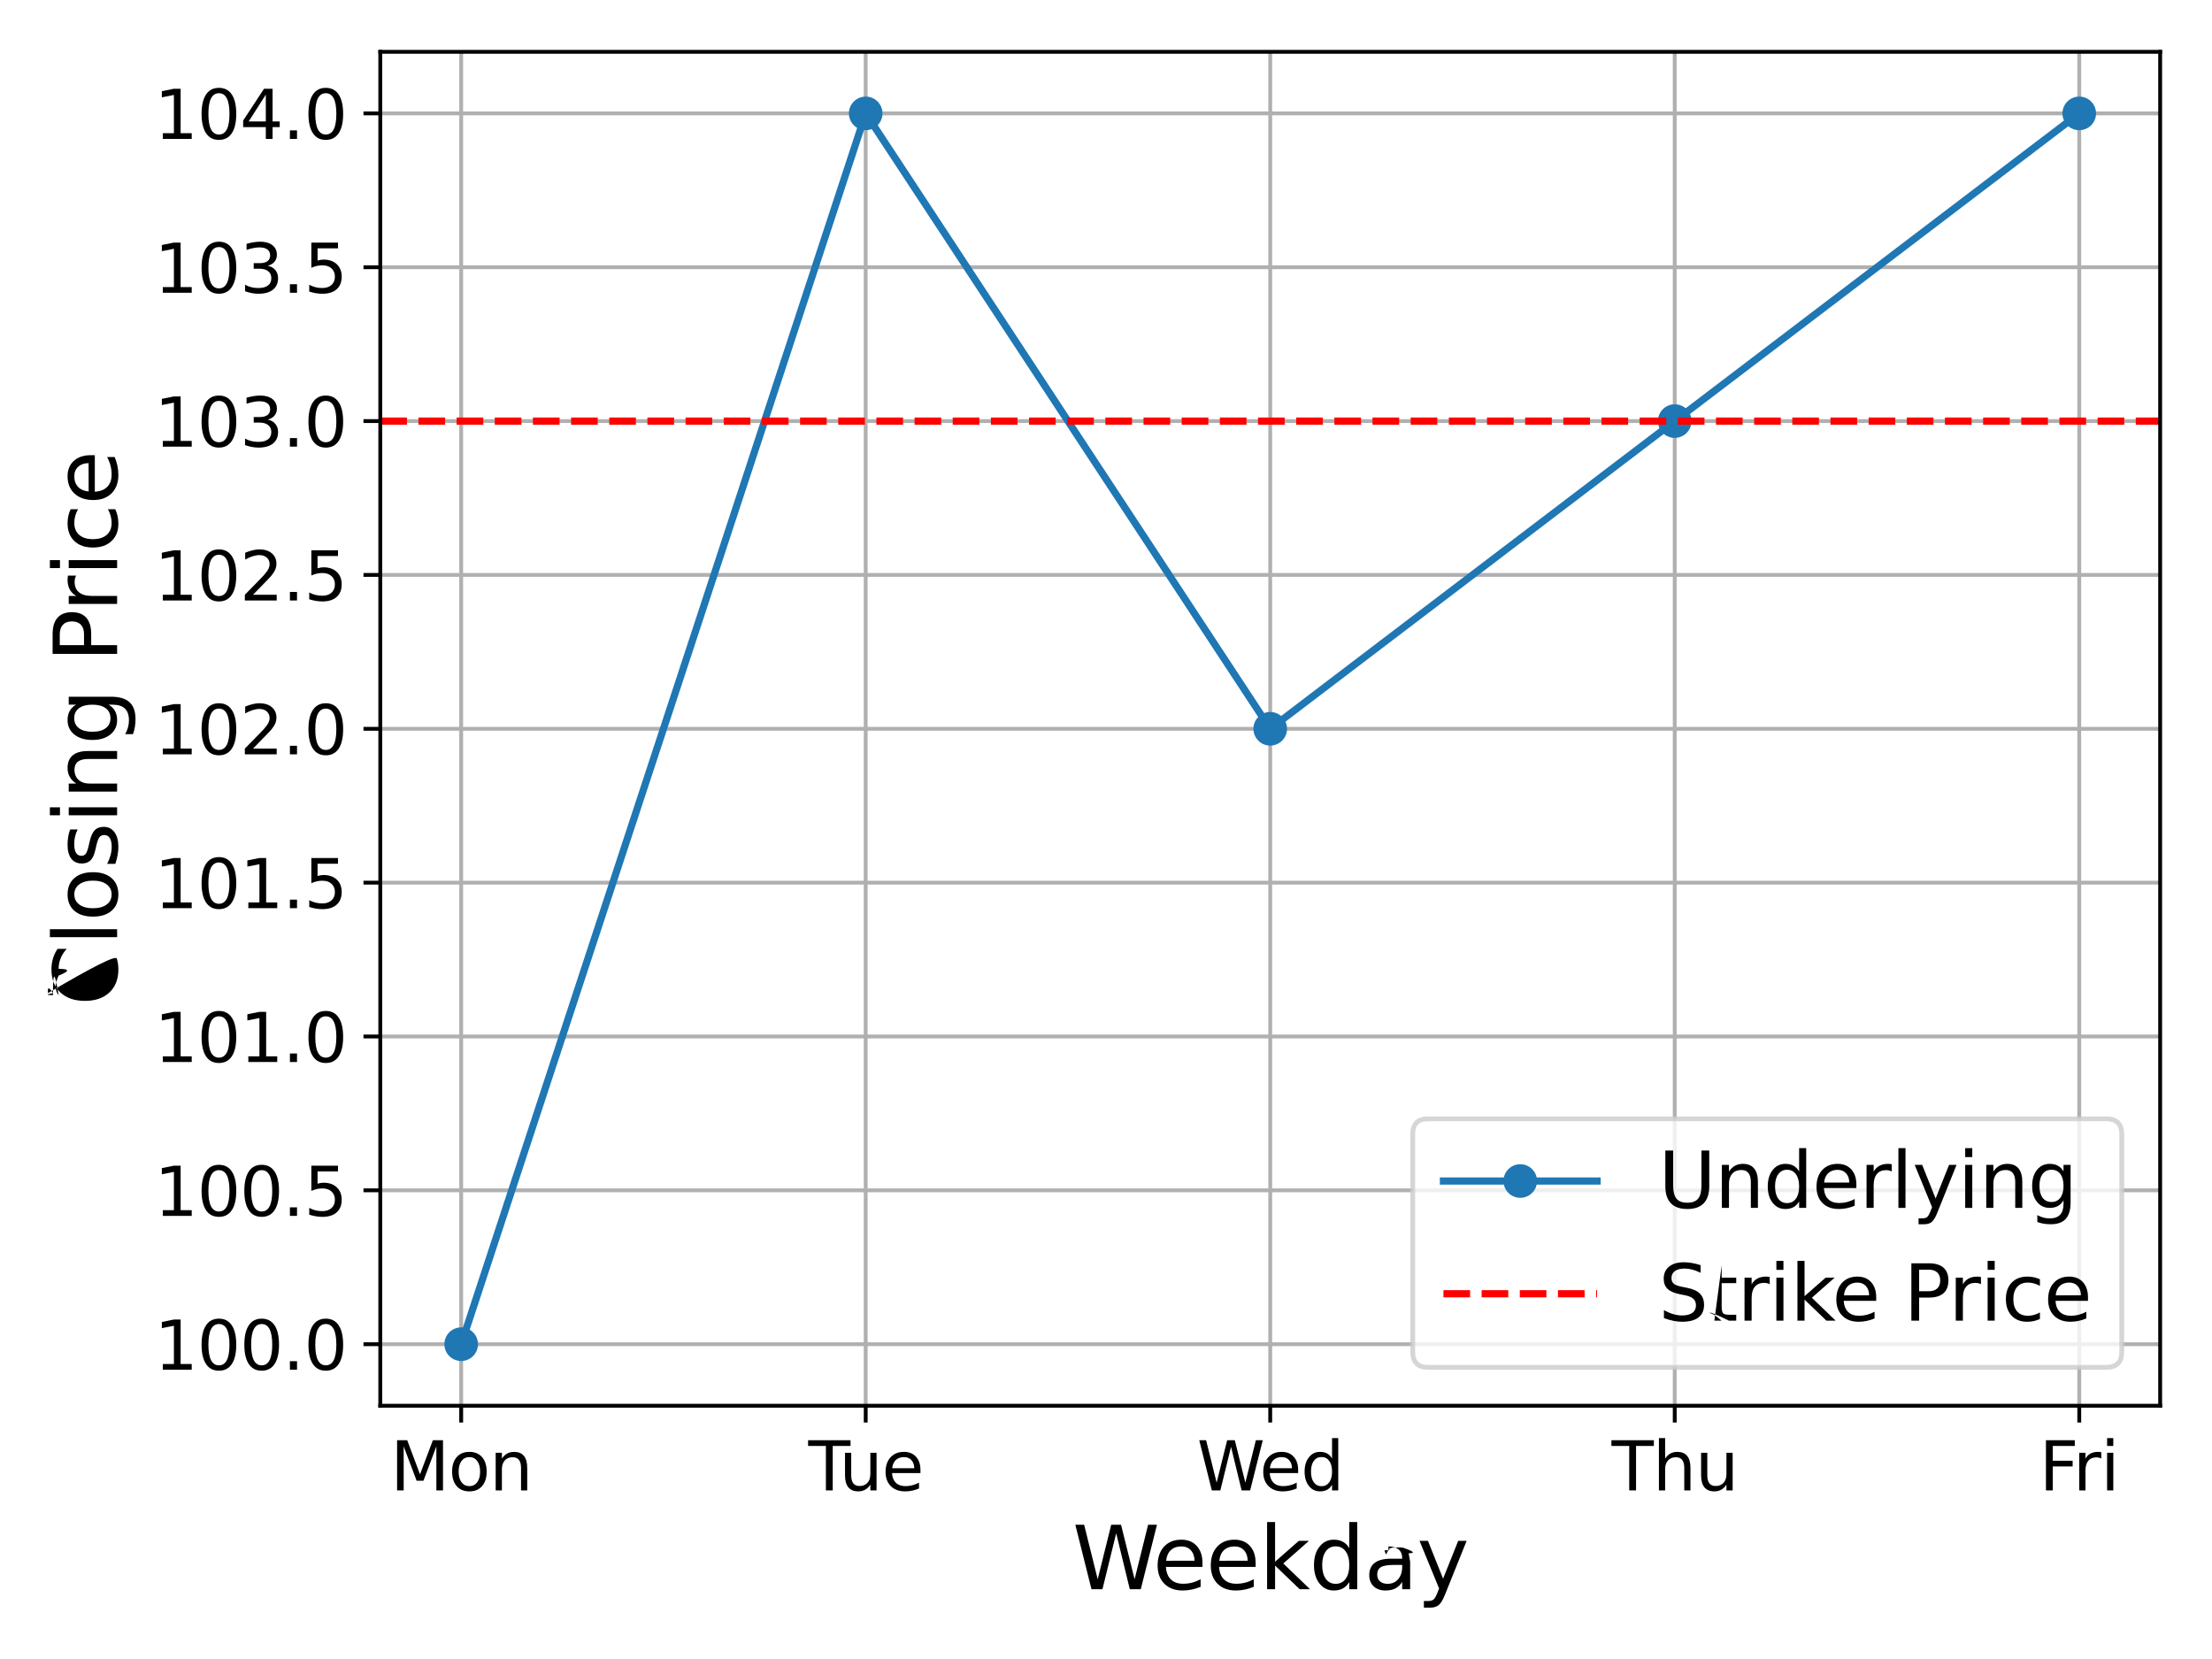 <svg xmlns:xlink="http://www.w3.org/1999/xlink" width="460.8pt" height="345.6pt" viewBox="0 0 460.8 345.6" xmlns="http://www.w3.org/2000/svg"><defs><style>*{stroke-linejoin:round;stroke-linecap:butt}</style></defs><g id="figure_1"><g id="patch_1"><path d="M0 345.6H460.8V0H0z" style="fill:#fff"/></g><g id="axes_1"><g id="patch_2"><path d="M79.22 292.84H450V10.8H79.22z" style="fill:#fff"/></g><g id="matplotlib.axis_1"><g id="xtick_1"><g id="line2d_1"><path d="M96.074 292.84V10.8" clip-path="url(#pd549f73294)" style="fill:none;stroke:#b0b0b0;stroke-width:.8;stroke-linecap:square"/></g><g id="line2d_2"><defs><path id="mc75951df93" d="M0 0V3.5" style="stroke:#000;stroke-width:.8"/></defs><g><use xlink:href="#mc75951df93" x="96.074" y="292.84" style="stroke:#000;stroke-width:.8"/></g></g><g id="text_1"><g transform="translate(81.315 310.478)scale(0.14 -0.14)"><defs><path id="DejaVuSans-4d" d="M628 4666h941L2759 1491 3956 4666h941V0H4281V4097L3078 897H2444L1241 4097V0H628V4666z" transform="scale(0.016)"/><path id="DejaVuSans-6f" d="M1959 3097q-462 0-731-361T959 1747t267-989q268-361 733-361 460 0 728 362 269 363 269 988 0 622-269 986-268 364-728 364zm0 487q750 0 1178-488 429-487 429-1349 0-859-429-1349Q2709-91 1959-91 1206-91 779 398 353 888 353 1747q0 862 426 1349 427 488 1180 488z" transform="scale(0.016)"/><path id="DejaVuSans-6e" d="M3513 2113V0H2938V2094q0 497-194 743-194 247-581 247-466 0-735-297-269-296-269-809V0H581V35e2h578V2956q207 316 486 472 280 156 646 156 603 0 912-373 310-373 310-1098z" transform="scale(0.016)"/></defs><use xlink:href="#DejaVuSans-4d"/><use xlink:href="#DejaVuSans-6f" x="86.279"/><use xlink:href="#DejaVuSans-6e" x="147.461"/></g></g></g><g id="xtick_2"><g id="line2d_3"><path d="M180.342 292.84V10.8" clip-path="url(#pd549f73294)" style="fill:none;stroke:#b0b0b0;stroke-width:.8;stroke-linecap:square"/></g><g id="line2d_4"><g><use xlink:href="#mc75951df93" x="180.342" y="292.84" style="stroke:#000;stroke-width:.8"/></g></g><g id="text_2"><g transform="translate(168.382 310.478)scale(0.14 -0.14)"><defs><path id="DejaVuSans-54" d="M-19 4666H3928V4134H2272V0H1638V4134H-19v532z" transform="scale(0.016)"/><path id="DejaVuSans-75" d="M544 1381V35e2h575V1403q0-497 193-746 194-248 582-248 465 0 735 297 271 297 271 810V35e2h575V0H29e2V538Q2691 219 2414 64 2138-91 1772-91q-603 0-916 375Q544 659 544 1381zM1991 3584z" transform="scale(0.016)"/><path id="DejaVuSans-65" d="M3597 1894V1613H953q38-594 358-905t892-311q331 0 642 81t618 244V178Q3153 47 2828-22T2169-91Q1331-91 842 396 353 884 353 1716q0 859 464 1363 464 505 1252 505 706 0 1117-455 411-454 411-1235zm-575 169q-6 471-264 752-258 282-683 282-481 0-770-272T972 2059l2050 4z" transform="scale(0.016)"/></defs><use xlink:href="#DejaVuSans-54"/><use xlink:href="#DejaVuSans-75" x="45.959"/><use xlink:href="#DejaVuSans-65" x="109.338"/></g></g></g><g id="xtick_3"><g id="line2d_5"><path d="M264.61 292.84V10.8" clip-path="url(#pd549f73294)" style="fill:none;stroke:#b0b0b0;stroke-width:.8;stroke-linecap:square"/></g><g id="line2d_6"><g><use xlink:href="#mc75951df93" x="264.61" y="292.84" style="stroke:#000;stroke-width:.8"/></g></g><g id="text_3"><g transform="translate(249.349 310.478)scale(0.14 -0.14)"><defs><path id="DejaVuSans-57" d="M213 4666H850L1831 722l978 3944h710L45e2 722l978 3944h641L4947 0H4153L3169 4050 2175 0H1381L213 4666z" transform="scale(0.016)"/><path id="DejaVuSans-64" d="M2906 2969V4863h575V0H2906V525Q2725 213 2448 61 2172-91 1784-91 1150-91 751 415 353 922 353 1747T751 3078q399 506 1033 506 388 0 664-152 277-151 458-463zM947 1747q0-634 261-995t717-361 718 361q263 361 263 995t-263 995q-262 361-718 361t-717-361-261-995z" transform="scale(0.016)"/></defs><use xlink:href="#DejaVuSans-57"/><use xlink:href="#DejaVuSans-65" x="93.002"/><use xlink:href="#DejaVuSans-64" x="154.525"/></g></g></g><g id="xtick_4"><g id="line2d_7"><path d="M348.878 292.84V10.8" clip-path="url(#pd549f73294)" style="fill:none;stroke:#b0b0b0;stroke-width:.8;stroke-linecap:square"/></g><g id="line2d_8"><g><use xlink:href="#mc75951df93" x="348.878" y="292.84" style="stroke:#000;stroke-width:.8"/></g></g><g id="text_4"><g transform="translate(335.73 310.478)scale(0.14 -0.14)"><defs><path id="DejaVuSans-68" d="M3513 2113V0H2938V2094q0 497-194 743-194 247-581 247-466 0-735-297-269-296-269-809V0H581V4863h578V2956q207 316 486 472 280 156 646 156 603 0 912-373 310-373 310-1098z" transform="scale(0.016)"/></defs><use xlink:href="#DejaVuSans-54"/><use xlink:href="#DejaVuSans-68" x="61.084"/><use xlink:href="#DejaVuSans-75" x="124.463"/></g></g></g><g id="xtick_5"><g id="line2d_9"><path d="M433.146 292.84V10.8" clip-path="url(#pd549f73294)" style="fill:none;stroke:#b0b0b0;stroke-width:.8;stroke-linecap:square"/></g><g id="line2d_10"><g><use xlink:href="#mc75951df93" x="433.146" y="292.84" style="stroke:#000;stroke-width:.8"/></g></g><g id="text_5"><g transform="translate(424.805 310.478)scale(0.14 -0.14)"><defs><path id="DejaVuSans-46" d="M628 4666H3309V4134H1259V2759H3109V2228H1259V0H628V4666z" transform="scale(0.016)"/><path id="DejaVuSans-72" d="M2631 2963q-97 56-211 82-114 27-251 27-488 0-749-317t-261-911V0H581V35e2h578V2956q182 319 472 473 291 155 707 155 59 0 131-8 72-7 159-23l3-590z" transform="scale(0.016)"/><path id="DejaVuSans-69" d="M603 35e2h575V0H603V35e2zm0 1363h575V4134H603v729z" transform="scale(0.016)"/></defs><use xlink:href="#DejaVuSans-46"/><use xlink:href="#DejaVuSans-72" x="50.27"/><use xlink:href="#DejaVuSans-69" x="91.383"/></g></g></g><g id="text_6"><g transform="translate(223.397 331.067)scale(0.18 -0.18)"><defs><path id="DejaVuSans-6b" d="M581 4863h578V1991L2875 35e2h734L1753 1863 3688 0H2938L1159 1709V0H581V4863z" transform="scale(0.016)"/><path id="DejaVuSans-61" d="M2194 1759q-697 0-966-159T959 1056q0-306 202-486 202-179 548-179 479 0 768 339t289 901v128H2194zm1147 238V0H2766V531Q2569 213 2275 61T1556-91q-537 0-855 302-317 302-317 808 0 590 395 890 396 3e2 1180 3e2h807v57q0 397-261 614t-733 217q-3e2.0-585-72-284-72-546-216v532q315 122 612 182 297 61 578 61 760 0 1135-394 375-393 375-1193z" transform="scale(0.016)"/><path id="DejaVuSans-79" d="M2059-325q-243-625-475-815-231-191-618-191H506v481H844q237 0 368 113 132 112 291 531L1606 56 191 35e2H8e2L1894 763 2988 35e2h609L2059-325z" transform="scale(0.016)"/></defs><use xlink:href="#DejaVuSans-57"/><use xlink:href="#DejaVuSans-65" x="93.002"/><use xlink:href="#DejaVuSans-65" x="154.525"/><use xlink:href="#DejaVuSans-6b" x="216.049"/><use xlink:href="#DejaVuSans-64" x="273.959"/><use xlink:href="#DejaVuSans-61" x="337.436"/><use xlink:href="#DejaVuSans-79" x="398.715"/></g></g></g><g id="matplotlib.axis_2"><g id="ytick_1"><g id="line2d_11"><path d="M79.22 280.02H450" clip-path="url(#pd549f73294)" style="fill:none;stroke:#b0b0b0;stroke-width:.8;stroke-linecap:square"/></g><g id="line2d_12"><defs><path id="m7130c30e44" d="M0 0H-3.5" style="stroke:#000;stroke-width:.8"/></defs><g><use xlink:href="#m7130c30e44" x="79.22" y="280.02" style="stroke:#000;stroke-width:.8"/></g></g><g id="text_7"><g transform="translate(32.141 285.339)scale(0.14 -0.14)"><defs><path id="DejaVuSans-31" d="M794 531H1825V4091L703 3866v575l1116 225h631V531H3481V0H794V531z" transform="scale(0.016)"/><path id="DejaVuSans-30" d="M2034 4250q-487 0-733-480-245-479-245-1442 0-959 245-1439 246-480 733-480 491 0 736 480 246 480 246 1439 0 963-246 1442-245 480-736 480zm0 5e2q785 0 1199-621 414-620 414-1801 0-1178-414-1799Q2819-91 2034-91 1250-91 836 529 422 1150 422 2328q0 1181 414 1801 414 621 1198 621z" transform="scale(0.016)"/><path id="DejaVuSans-2e" d="M684 794h660V0H684V794z" transform="scale(0.016)"/></defs><use xlink:href="#DejaVuSans-31"/><use xlink:href="#DejaVuSans-30" x="63.623"/><use xlink:href="#DejaVuSans-30" x="127.246"/><use xlink:href="#DejaVuSans-2e" x="190.869"/><use xlink:href="#DejaVuSans-30" x="222.656"/></g></g></g><g id="ytick_2"><g id="line2d_13"><path d="M79.22 247.97H450" clip-path="url(#pd549f73294)" style="fill:none;stroke:#b0b0b0;stroke-width:.8;stroke-linecap:square"/></g><g id="line2d_14"><g><use xlink:href="#m7130c30e44" x="79.22" y="247.97" style="stroke:#000;stroke-width:.8"/></g></g><g id="text_8"><g transform="translate(32.141 253.289)scale(0.14 -0.14)"><defs><path id="DejaVuSans-35" d="M691 4666H3169V4134H1269V2991q137 47 274 70 138 23 276 23 781 0 1237-428 457-428 457-1159 0-753-469-1171Q2575-91 1722-91q-294 0-599 50Q819 9 494 109V744q281-153 581-228t634-75q541 0 856 284 316 284 316 772 0 487-316 771-315 285-856 285-253 0-505-56-251-56-513-175V4666z" transform="scale(0.016)"/></defs><use xlink:href="#DejaVuSans-31"/><use xlink:href="#DejaVuSans-30" x="63.623"/><use xlink:href="#DejaVuSans-30" x="127.246"/><use xlink:href="#DejaVuSans-2e" x="190.869"/><use xlink:href="#DejaVuSans-35" x="222.656"/></g></g></g><g id="ytick_3"><g id="line2d_15"><path d="M79.22 215.92H450" clip-path="url(#pd549f73294)" style="fill:none;stroke:#b0b0b0;stroke-width:.8;stroke-linecap:square"/></g><g id="line2d_16"><g><use xlink:href="#m7130c30e44" x="79.22" y="215.92" style="stroke:#000;stroke-width:.8"/></g></g><g id="text_9"><g transform="translate(32.141 221.239)scale(0.14 -0.14)"><use xlink:href="#DejaVuSans-31"/><use xlink:href="#DejaVuSans-30" x="63.623"/><use xlink:href="#DejaVuSans-31" x="127.246"/><use xlink:href="#DejaVuSans-2e" x="190.869"/><use xlink:href="#DejaVuSans-30" x="222.656"/></g></g></g><g id="ytick_4"><g id="line2d_17"><path d="M79.22 183.87H450" clip-path="url(#pd549f73294)" style="fill:none;stroke:#b0b0b0;stroke-width:.8;stroke-linecap:square"/></g><g id="line2d_18"><g><use xlink:href="#m7130c30e44" x="79.22" y="183.87" style="stroke:#000;stroke-width:.8"/></g></g><g id="text_10"><g transform="translate(32.141 189.189)scale(0.14 -0.14)"><use xlink:href="#DejaVuSans-31"/><use xlink:href="#DejaVuSans-30" x="63.623"/><use xlink:href="#DejaVuSans-31" x="127.246"/><use xlink:href="#DejaVuSans-2e" x="190.869"/><use xlink:href="#DejaVuSans-35" x="222.656"/></g></g></g><g id="ytick_5"><g id="line2d_19"><path d="M79.22 151.82H450" clip-path="url(#pd549f73294)" style="fill:none;stroke:#b0b0b0;stroke-width:.8;stroke-linecap:square"/></g><g id="line2d_20"><g><use xlink:href="#m7130c30e44" x="79.22" y="151.82" style="stroke:#000;stroke-width:.8"/></g></g><g id="text_11"><g transform="translate(32.141 157.139)scale(0.14 -0.14)"><defs><path id="DejaVuSans-32" d="M1228 531H3431V0H469V531q359 372 979 998 621 627 780 809 303 340 423 576 121 236 121 464 0 372-261 606-261 235-680 235-297 0-627-103-329-103-704-313v638q381 153 712 231 332 78 607 78 725 0 1156-363 431-362 431-968 0-288-108-546-107-257-392-607-78-91-497-524-418-433-1181-1211z" transform="scale(0.016)"/></defs><use xlink:href="#DejaVuSans-31"/><use xlink:href="#DejaVuSans-30" x="63.623"/><use xlink:href="#DejaVuSans-32" x="127.246"/><use xlink:href="#DejaVuSans-2e" x="190.869"/><use xlink:href="#DejaVuSans-30" x="222.656"/></g></g></g><g id="ytick_6"><g id="line2d_21"><path d="M79.22 119.77H450" clip-path="url(#pd549f73294)" style="fill:none;stroke:#b0b0b0;stroke-width:.8;stroke-linecap:square"/></g><g id="line2d_22"><g><use xlink:href="#m7130c30e44" x="79.22" y="119.77" style="stroke:#000;stroke-width:.8"/></g></g><g id="text_12"><g transform="translate(32.141 125.089)scale(0.14 -0.14)"><use xlink:href="#DejaVuSans-31"/><use xlink:href="#DejaVuSans-30" x="63.623"/><use xlink:href="#DejaVuSans-32" x="127.246"/><use xlink:href="#DejaVuSans-2e" x="190.869"/><use xlink:href="#DejaVuSans-35" x="222.656"/></g></g></g><g id="ytick_7"><g id="line2d_23"><path d="M79.22 87.72H450" clip-path="url(#pd549f73294)" style="fill:none;stroke:#b0b0b0;stroke-width:.8;stroke-linecap:square"/></g><g id="line2d_24"><g><use xlink:href="#m7130c30e44" x="79.22" y="87.72" style="stroke:#000;stroke-width:.8"/></g></g><g id="text_13"><g transform="translate(32.141 93.039)scale(0.14 -0.14)"><defs><path id="DejaVuSans-33" d="M2597 2516q453-97 707-404 255-306 255-756 0-690-475-1069Q2609-91 1734-91q-293 0-604 58T488 141V750q262-153 574-231 313-78 654-78 593 0 904 234t311 681q0 413-289 645-289 233-804 233H1294v519h569q465 0 712 186t247 536q0 359-255 551-254 193-729 193-260 0-557-57-297-56-653-174v562q360 1e2 674 150t592 50q719 0 1137-327 419-326 419-882 0-388-222-655t-631-370z" transform="scale(0.016)"/></defs><use xlink:href="#DejaVuSans-31"/><use xlink:href="#DejaVuSans-30" x="63.623"/><use xlink:href="#DejaVuSans-33" x="127.246"/><use xlink:href="#DejaVuSans-2e" x="190.869"/><use xlink:href="#DejaVuSans-30" x="222.656"/></g></g></g><g id="ytick_8"><g id="line2d_25"><path d="M79.22 55.67H450" clip-path="url(#pd549f73294)" style="fill:none;stroke:#b0b0b0;stroke-width:.8;stroke-linecap:square"/></g><g id="line2d_26"><g><use xlink:href="#m7130c30e44" x="79.22" y="55.67" style="stroke:#000;stroke-width:.8"/></g></g><g id="text_14"><g transform="translate(32.141 60.989)scale(0.14 -0.14)"><use xlink:href="#DejaVuSans-31"/><use xlink:href="#DejaVuSans-30" x="63.623"/><use xlink:href="#DejaVuSans-33" x="127.246"/><use xlink:href="#DejaVuSans-2e" x="190.869"/><use xlink:href="#DejaVuSans-35" x="222.656"/></g></g></g><g id="ytick_9"><g id="line2d_27"><path d="M79.22 23.62H450" clip-path="url(#pd549f73294)" style="fill:none;stroke:#b0b0b0;stroke-width:.8;stroke-linecap:square"/></g><g id="line2d_28"><g><use xlink:href="#m7130c30e44" x="79.22" y="23.62" style="stroke:#000;stroke-width:.8"/></g></g><g id="text_15"><g transform="translate(32.141 28.939)scale(0.14 -0.14)"><defs><path id="DejaVuSans-34" d="M2419 4116 825 1625H2419V4116zm-166 550h794V1625h666V11e2H3047V0H2419V11e2H313v609L2253 4666z" transform="scale(0.016)"/></defs><use xlink:href="#DejaVuSans-31"/><use xlink:href="#DejaVuSans-30" x="63.623"/><use xlink:href="#DejaVuSans-34" x="127.246"/><use xlink:href="#DejaVuSans-2e" x="190.869"/><use xlink:href="#DejaVuSans-30" x="222.656"/></g></g></g><g id="text_16"><g transform="translate(24.397 209.534)rotate(-90)scale(0.18 -0.18)"><defs><path id="DejaVuSans-43" d="M4122 4306V3641q-319 297-680 443-361 147-767 147-8e2.0-1225-489T1025 2328q0-922 425-1411T2675 428q406 0 767 147t680 444V359Q3791 134 3420 21 3050-91 2638-91 1578-91 968 557 359 1206 359 2328q0 1125 609 1773 610 649 1670 649 418 0 788-111 371-111 696-333z" transform="scale(0.016)"/><path id="DejaVuSans-6c" d="M603 4863h575V0H603V4863z" transform="scale(0.016)"/><path id="DejaVuSans-73" d="M2834 3397V2853q-243 125-506 187-262 63-544 63-428 0-642-131T928 2578q0-2e2 153-314t616-217l197-44q612-131 870-370t258-667q0-488-386-773Q2250-91 1575-91q-281 0-586 55T347 128V722Q666 556 975 473q309-82 613-82 406 0 624 139 219 139 219 392 0 234-158 359-157 125-692 241l-2e2 47q-534 112-772 345-237 233-237 639 0 494 350 762 350 269 994 269 318 0 599-47 282-46 519-140z" transform="scale(0.016)"/><path id="DejaVuSans-67" d="M2906 1791q0 625-258 968-257 344-723 344-462 0-720-344-258-343-258-968 0-622 258-966t720-344q466 0 723 344 258 344 258 966zM3481 434q0-893-397-1329-396-436-1215-436-303 0-572 45T775-1147v559q253-137 5e2-202 247-66 503-66 566 0 847 295t281 892V616q-178-310-456-463T1784 0Q1141 0 747 490 353 981 353 1791q0 812 394 1302 394 491 1037 491 388 0 666-153t456-462v531h575V434z" transform="scale(0.016)"/><path id="DejaVuSans-20" transform="scale(0.016)"/><path id="DejaVuSans-50" d="M1259 4147V2394h794q441 0 681 228 241 228 241 650 0 419-241 647-240 228-681 228H1259zM628 4666H2053q785 0 1186-355 402-355 402-1039 0-691-402-1044-401-353-1186-353H1259V0H628V4666z" transform="scale(0.016)"/><path id="DejaVuSans-63" d="M3122 3366V2828q-244 135-489 202t-495 67q-560 0-870-355-309-354-309-995t309-996q310-354 870-354 250 0 495 67t489 202V134Q2881 22 2623-34q-257-57-548-57-791 0-1257 497Q353 903 353 1747q0 856 470 1346 471 491 1290 491 265 0 518-55 253-54 491-163z" transform="scale(0.016)"/></defs><use xlink:href="#DejaVuSans-43"/><use xlink:href="#DejaVuSans-6c" x="69.824"/><use xlink:href="#DejaVuSans-6f" x="97.607"/><use xlink:href="#DejaVuSans-73" x="158.789"/><use xlink:href="#DejaVuSans-69" x="210.889"/><use xlink:href="#DejaVuSans-6e" x="238.672"/><use xlink:href="#DejaVuSans-67" x="302.051"/><use xlink:href="#DejaVuSans-20" x="365.527"/><use xlink:href="#DejaVuSans-50" x="397.314"/><use xlink:href="#DejaVuSans-72" x="455.867"/><use xlink:href="#DejaVuSans-69" x="496.98"/><use xlink:href="#DejaVuSans-63" x="524.764"/><use xlink:href="#DejaVuSans-65" x="579.744"/></g></g></g><g id="line2d_29"><path d="M96.074 280.02l84.268-256.4L264.61 151.82l84.268-64.1 84.268-64.1" clip-path="url(#pd549f73294)" style="fill:none;stroke:#1f77b4;stroke-width:1.5;stroke-linecap:square"/><defs><path id="m7ed2d56dd7" d="M0 3c.796.0 1.559-.316 2.121-.879C2.684 1.559 3 .796 3 0s-.316-1.559-.879-2.121C1.559-2.684.796-3 0-3s-1.559.316-2.121.879C-2.684-1.559-3-.796-3 0s.316 1.559.879 2.121C-1.559 2.684-.796 3 0 3z" style="stroke:#1f77b4"/></defs><g clip-path="url(#pd549f73294)"><use xlink:href="#m7ed2d56dd7" x="96.074" y="280.02" style="fill:#1f77b4;stroke:#1f77b4"/><use xlink:href="#m7ed2d56dd7" x="180.342" y="23.62" style="fill:#1f77b4;stroke:#1f77b4"/><use xlink:href="#m7ed2d56dd7" x="264.61" y="151.82" style="fill:#1f77b4;stroke:#1f77b4"/><use xlink:href="#m7ed2d56dd7" x="348.878" y="87.72" style="fill:#1f77b4;stroke:#1f77b4"/><use xlink:href="#m7ed2d56dd7" x="433.146" y="23.62" style="fill:#1f77b4;stroke:#1f77b4"/></g></g><g id="line2d_30"><path d="M79.22 87.72H450" clip-path="url(#pd549f73294)" style="fill:none;stroke-dasharray:5.55,2.4;stroke-dashoffset:0;stroke:red;stroke-width:1.5"/></g><g id="patch_3"><path d="M79.22 292.84V10.8" style="fill:none;stroke:#000;stroke-width:.8;stroke-linejoin:miter;stroke-linecap:square"/></g><g id="patch_4"><path d="M450 292.84V10.8" style="fill:none;stroke:#000;stroke-width:.8;stroke-linejoin:miter;stroke-linecap:square"/></g><g id="patch_5"><path d="M79.22 292.84H450" style="fill:none;stroke:#000;stroke-width:.8;stroke-linejoin:miter;stroke-linecap:square"/></g><g id="patch_6"><path d="M79.22 10.8H450" style="fill:none;stroke:#000;stroke-width:.8;stroke-linejoin:miter;stroke-linecap:square"/></g><g id="legend_1"><g id="patch_7"><path d="M297.5 284.84H438.8Q442 284.84 442 281.64V236.27Q442 233.07 438.8 233.07H297.5Q294.3 233.07 294.3 236.27v45.37Q294.3 284.84 297.5 284.84z" style="fill:#fff;opacity:.8;stroke:#ccc;stroke-linejoin:miter"/></g><g id="line2d_31"><path d="M300.7 246.028h16 16" style="fill:none;stroke:#1f77b4;stroke-width:1.5;stroke-linecap:square"/><g><use xlink:href="#m7ed2d56dd7" x="316.7" y="246.028" style="fill:#1f77b4;stroke:#1f77b4"/></g></g><g id="text_17"><g transform="translate(345.5 251.627)scale(0.16 -0.16)"><defs><path id="DejaVuSans-55" d="M556 4666h635V1831q0-750 271-1080 272-329 882-329 606 0 878 329 272 330 272 1080V4666h634V1753q0-912-452-1378Q3225-91 2344-91q-885 0-1337 466Q556 841 556 1753V4666z" transform="scale(0.016)"/></defs><use xlink:href="#DejaVuSans-55"/><use xlink:href="#DejaVuSans-6e" x="73.193"/><use xlink:href="#DejaVuSans-64" x="136.572"/><use xlink:href="#DejaVuSans-65" x="200.049"/><use xlink:href="#DejaVuSans-72" x="261.572"/><use xlink:href="#DejaVuSans-6c" x="302.686"/><use xlink:href="#DejaVuSans-79" x="330.469"/><use xlink:href="#DejaVuSans-69" x="389.648"/><use xlink:href="#DejaVuSans-6e" x="417.432"/><use xlink:href="#DejaVuSans-67" x="480.811"/></g></g><g id="line2d_32"><path d="M300.7 269.512h16 16" style="fill:none;stroke-dasharray:5.55,2.4;stroke-dashoffset:0;stroke:red;stroke-width:1.5"/></g><g id="text_18"><g transform="translate(345.5 275.113)scale(0.16 -0.16)"><defs><path id="DejaVuSans-53" d="M3425 4513V3897q-359 172-678 256-319 85-616 85-515 0-795-2e2t-280-569q0-310 186-468 186-157 705-254l381-78q706-135 1042-474t336-907q0-679-455-1029Q2797-91 1919-91q-331 0-705 75Q841 59 441 206V856q384-215 753-325 369-109 725-109 540 0 834 212 294 213 294 607 0 343-211 537t-692 291l-385 75q-706 140-1022 440-315 3e2-315 835 0 619 436 975t1201 356q329 0 669-60 341-59 697-177z" transform="scale(0.016)"/><path id="DejaVuSans-74" d="M1172 4494V35e2H2356V3053H1172V1153q0-428 117-550t477-122h590V0H1766Q11e2.0 847 248 594 497 594 1153V3053H172v447H594v994h578z" transform="scale(0.016)"/></defs><use xlink:href="#DejaVuSans-53"/><use xlink:href="#DejaVuSans-74" x="63.477"/><use xlink:href="#DejaVuSans-72" x="102.686"/><use xlink:href="#DejaVuSans-69" x="143.799"/><use xlink:href="#DejaVuSans-6b" x="171.582"/><use xlink:href="#DejaVuSans-65" x="225.867"/><use xlink:href="#DejaVuSans-20" x="287.391"/><use xlink:href="#DejaVuSans-50" x="319.178"/><use xlink:href="#DejaVuSans-72" x="377.73"/><use xlink:href="#DejaVuSans-69" x="418.844"/><use xlink:href="#DejaVuSans-63" x="446.627"/><use xlink:href="#DejaVuSans-65" x="501.607"/></g></g></g></g></g><defs><clipPath id="pd549f73294"><rect x="79.22" y="10.8" width="370.78" height="282.04"/></clipPath></defs></svg>